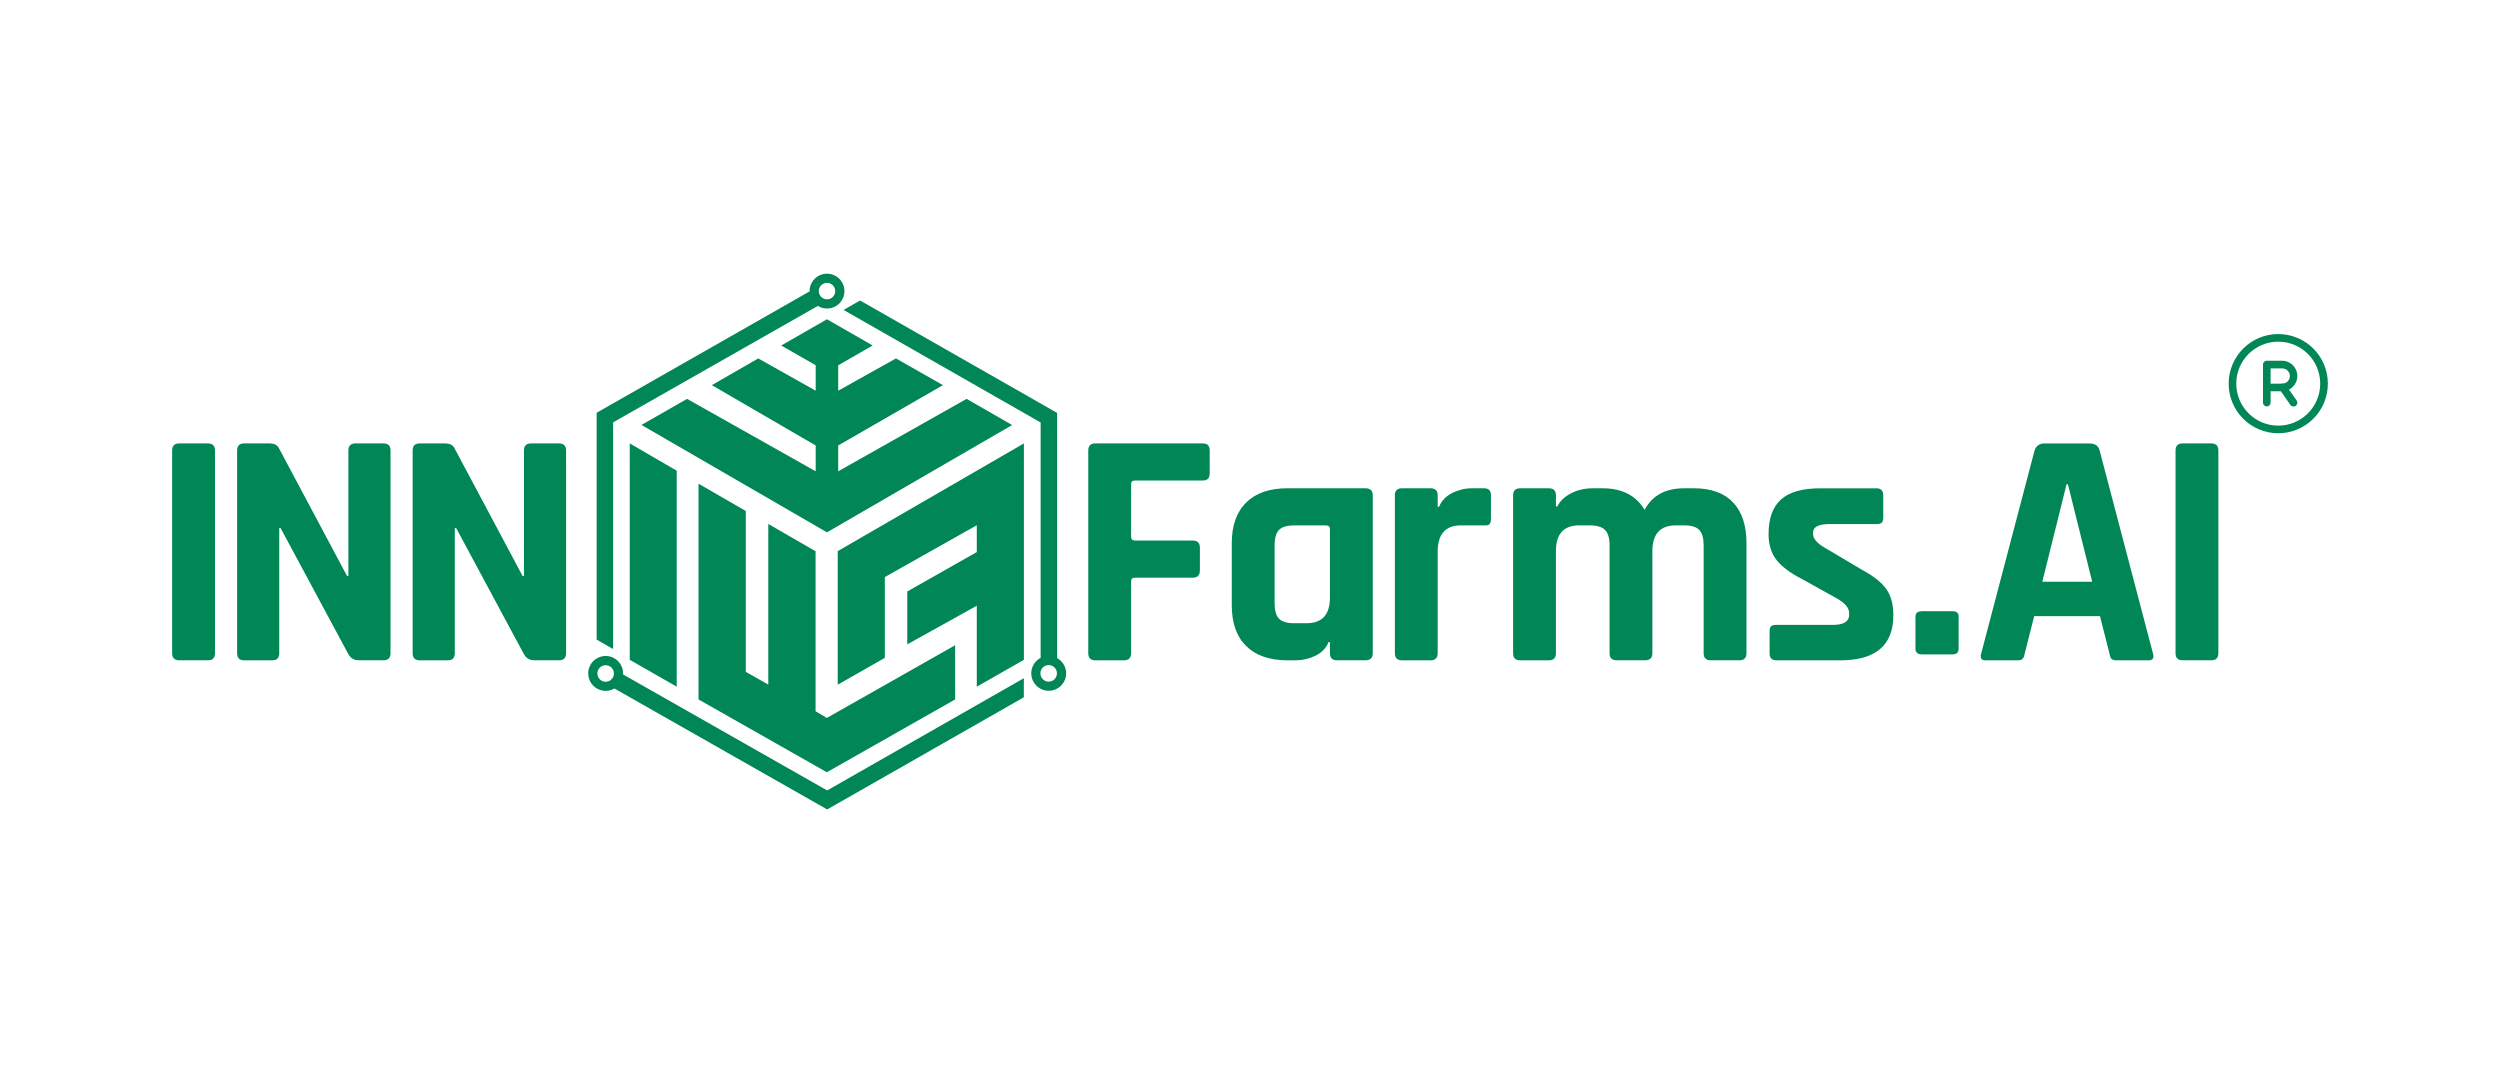 <?xml version="1.0" encoding="UTF-8"?>
<svg xmlns="http://www.w3.org/2000/svg" xmlns:xlink="http://www.w3.org/1999/xlink" width="397px" height="172px" viewBox="0 0 397 172" version="1.1">
<g id="surface1">
<path style=" stroke:none;fill-rule:nonzero;fill:rgb(0%,52.941%,33.333%);fill-opacity:1;" d="M 34.141 71.539 L 34.141 103.73 C 34.141 104.48 33.766 104.855 33.016 104.855 L 28.461 104.855 C 27.711 104.855 27.336 104.48 27.336 103.73 L 27.336 71.539 C 27.336 70.789 27.711 70.414 28.461 70.414 L 33.016 70.414 C 33.766 70.414 34.141 70.789 34.141 71.539 Z M 34.141 71.539 "/>
<path style=" stroke:none;fill-rule:nonzero;fill:rgb(0%,52.941%,33.333%);fill-opacity:1;" d="M 43.223 104.859 L 38.777 104.859 C 38.027 104.859 37.652 104.484 37.652 103.734 L 37.652 71.539 C 37.652 70.789 38.027 70.414 38.777 70.414 L 42.793 70.414 C 43.543 70.414 44.043 70.664 44.289 71.164 L 55.109 91.465 L 55.324 91.465 L 55.324 71.539 C 55.324 70.789 55.699 70.414 56.449 70.414 L 60.895 70.414 C 61.641 70.414 62.016 70.789 62.016 71.539 L 62.016 103.73 C 62.016 104.48 61.641 104.855 60.895 104.855 L 56.984 104.855 C 56.195 104.855 55.625 104.5 55.27 103.785 L 44.559 83.859 L 44.344 83.859 L 44.344 103.73 C 44.344 104.484 43.973 104.859 43.223 104.859 Z M 43.223 104.859 "/>
<path style=" stroke:none;fill-rule:nonzero;fill:rgb(0%,52.941%,33.333%);fill-opacity:1;" d="M 71.102 104.859 L 66.652 104.859 C 65.902 104.859 65.527 104.484 65.527 103.734 L 65.527 71.539 C 65.527 70.789 65.902 70.414 66.652 70.414 L 70.668 70.414 C 71.418 70.414 71.918 70.664 72.164 71.164 L 82.988 91.465 L 83.203 91.465 L 83.203 71.539 C 83.203 70.789 83.578 70.414 84.328 70.414 L 88.773 70.414 C 89.52 70.414 89.895 70.789 89.895 71.539 L 89.895 103.73 C 89.895 104.48 89.52 104.855 88.773 104.855 L 84.863 104.855 C 84.074 104.855 83.504 104.5 83.148 103.785 L 72.438 83.859 L 72.223 83.859 L 72.223 103.73 C 72.223 104.484 71.852 104.859 71.102 104.859 Z M 71.102 104.859 "/>
<path style=" stroke:none;fill-rule:nonzero;fill:rgb(0%,52.941%,33.333%);fill-opacity:1;" d="M 178.496 104.859 L 173.941 104.859 C 173.191 104.859 172.816 104.484 172.816 103.734 L 172.816 71.539 C 172.816 70.789 173.191 70.414 173.941 70.414 L 191.027 70.414 C 191.738 70.414 192.098 70.789 192.098 71.539 L 192.098 75.18 C 192.098 75.93 191.738 76.305 191.027 76.305 L 180.258 76.305 C 179.832 76.305 179.617 76.504 179.617 76.895 L 179.617 85.199 C 179.617 85.625 179.832 85.84 180.258 85.84 L 189.418 85.84 C 190.168 85.84 190.543 86.215 190.543 86.965 L 190.543 90.555 C 190.543 91.344 190.168 91.734 189.418 91.734 L 180.258 91.734 C 179.832 91.734 179.617 91.934 179.617 92.324 L 179.617 103.734 C 179.617 104.484 179.242 104.859 178.496 104.859 Z M 178.496 104.859 "/>
<path style=" stroke:none;fill-rule:nonzero;fill:rgb(0%,52.941%,33.333%);fill-opacity:1;" d="M 205.727 104.859 L 204.445 104.859 C 201.621 104.859 199.445 104.109 197.91 102.609 C 196.375 101.109 195.609 98.949 195.605 96.129 L 195.605 86.266 C 195.605 83.445 196.375 81.285 197.91 79.785 C 199.445 78.285 201.625 77.535 204.445 77.535 L 216.812 77.535 C 217.602 77.535 217.996 77.91 217.996 78.66 L 217.996 103.73 C 217.996 104.48 217.602 104.855 216.812 104.855 L 212.316 104.855 C 211.566 104.855 211.191 104.48 211.191 103.73 L 211.191 101.961 L 210.977 101.961 C 210.582 102.926 209.887 103.648 208.887 104.133 C 207.902 104.613 206.824 104.859 205.727 104.859 Z M 211.191 94.895 L 211.191 84.023 C 211.191 83.629 210.977 83.434 210.547 83.434 L 205.516 83.434 C 204.371 83.434 203.566 83.676 203.105 84.156 C 202.641 84.641 202.41 85.453 202.406 86.594 L 202.406 95.809 C 202.406 96.953 202.641 97.766 203.105 98.246 C 203.57 98.727 204.371 98.969 205.516 98.969 L 207.496 98.969 C 209.961 98.965 211.191 97.605 211.191 94.895 Z M 211.191 94.895 "/>
<path style=" stroke:none;fill-rule:nonzero;fill:rgb(0%,52.941%,33.333%);fill-opacity:1;" d="M 227.18 104.859 L 222.629 104.859 C 221.879 104.859 221.504 104.484 221.504 103.734 L 221.504 78.664 C 221.504 77.914 221.879 77.539 222.629 77.539 L 227.18 77.539 C 227.93 77.539 228.305 77.914 228.305 78.664 L 228.305 80.484 L 228.52 80.484 C 228.914 79.52 229.609 78.789 230.609 78.289 C 231.586 77.793 232.672 77.535 233.77 77.539 L 235.695 77.539 C 236.41 77.539 236.766 77.914 236.766 78.664 L 236.766 82.359 C 236.766 82.789 236.688 83.082 236.527 83.242 C 236.363 83.402 236.09 83.465 235.695 83.43 L 232 83.43 C 229.539 83.43 228.305 84.824 228.305 87.605 L 228.305 103.73 C 228.305 104.484 227.93 104.859 227.18 104.859 Z M 227.18 104.859 "/>
<path style=" stroke:none;fill-rule:nonzero;fill:rgb(0%,52.941%,33.333%);fill-opacity:1;" d="M 245.957 104.859 L 241.406 104.859 C 240.656 104.859 240.281 104.484 240.281 103.734 L 240.281 78.664 C 240.281 77.914 240.656 77.539 241.406 77.539 L 245.957 77.539 C 246.707 77.539 247.082 77.914 247.082 78.664 L 247.082 80.43 L 247.297 80.43 C 247.723 79.574 248.445 78.879 249.465 78.344 C 250.48 77.809 251.648 77.539 252.973 77.539 L 254.469 77.539 C 257.574 77.539 259.805 78.68 261.164 80.965 C 262.379 78.684 264.465 77.539 267.43 77.539 L 268.98 77.539 C 271.73 77.539 273.809 78.289 275.219 79.789 C 276.633 81.289 277.34 83.445 277.34 86.266 L 277.34 103.73 C 277.34 104.48 276.965 104.855 276.215 104.855 L 271.664 104.855 C 270.914 104.855 270.539 104.48 270.539 103.73 L 270.539 86.59 C 270.539 85.449 270.309 84.637 269.844 84.152 C 269.379 83.672 268.578 83.43 267.434 83.43 L 266.094 83.43 C 263.633 83.43 262.402 84.805 262.398 87.555 L 262.398 103.73 C 262.398 104.48 262.008 104.855 261.219 104.855 L 256.723 104.855 C 255.973 104.855 255.598 104.48 255.598 103.73 L 255.598 86.59 C 255.598 85.449 255.355 84.637 254.871 84.152 C 254.391 83.672 253.578 83.43 252.438 83.43 L 250.777 83.43 C 248.312 83.43 247.082 84.789 247.082 87.5 L 247.082 103.73 C 247.082 104.484 246.707 104.859 245.957 104.859 Z M 245.957 104.859 "/>
<path style=" stroke:none;fill-rule:nonzero;fill:rgb(0%,52.941%,33.333%);fill-opacity:1;" d="M 292.258 104.859 L 282.082 104.859 C 281.367 104.859 281.012 104.484 281.012 103.734 L 281.012 100.305 C 281.012 99.914 281.082 99.637 281.227 99.477 C 281.367 99.316 281.652 99.234 282.082 99.234 L 291.023 99.234 C 292.773 99.234 293.648 98.699 293.648 97.629 L 293.648 97.359 C 293.648 96.504 292.918 95.684 291.453 94.895 L 286.152 91.949 C 284.332 91.023 282.992 90.023 282.137 88.953 C 281.277 87.879 280.848 86.504 280.848 84.824 C 280.848 82.328 281.512 80.488 282.832 79.312 C 284.152 78.133 286.223 77.543 289.043 77.543 L 297.984 77.543 C 298.699 77.543 299.055 77.918 299.059 78.668 L 299.059 82.152 C 299.059 82.543 298.984 82.82 298.844 82.98 C 298.699 83.141 298.414 83.223 297.984 83.223 L 290.543 83.223 C 288.793 83.223 287.918 83.668 287.918 84.562 L 287.918 84.828 C 287.918 85.617 288.688 86.422 290.219 87.238 L 295.629 90.453 C 297.484 91.453 298.789 92.48 299.539 93.535 C 300.289 94.586 300.664 95.973 300.664 97.684 C 300.664 102.469 297.859 104.859 292.258 104.859 Z M 292.258 104.859 "/>
<path style=" stroke:none;fill-rule:nonzero;fill:rgb(0%,52.941%,33.333%);fill-opacity:1;" d="M 311.031 97.863 L 311.031 103.035 C 311.031 103.625 310.691 103.918 310.016 103.918 L 305.25 103.918 C 304.535 103.918 304.176 103.625 304.176 103.035 L 304.176 97.902 C 304.176 97.344 304.535 97.062 305.25 97.062 L 310.016 97.062 C 310.691 97.062 311.031 97.328 311.031 97.863 Z M 311.031 97.863 "/>
<path style=" stroke:none;fill-rule:nonzero;fill:rgb(0%,52.941%,33.333%);fill-opacity:1;" d="M 320.41 104.859 L 315.27 104.859 C 314.625 104.859 314.41 104.484 314.625 103.734 L 323.086 71.543 C 323.336 70.793 323.871 70.418 324.691 70.418 L 331.816 70.418 C 332.707 70.418 333.242 70.793 333.422 71.543 L 341.883 103.734 C 342.098 104.484 341.883 104.859 341.238 104.859 L 336.098 104.859 C 335.703 104.859 335.438 104.781 335.293 104.617 C 335.152 104.457 335.043 104.164 334.973 103.734 L 333.477 97.844 L 323.031 97.844 L 321.535 103.734 C 321.465 104.164 321.348 104.457 321.188 104.617 C 321.027 104.781 320.766 104.859 320.41 104.859 Z M 328.172 76.898 L 324.316 92.379 L 332.242 92.379 L 328.383 76.898 Z M 328.172 76.898 "/>
<path style=" stroke:none;fill-rule:nonzero;fill:rgb(0%,52.941%,33.333%);fill-opacity:1;" d="M 352.277 71.539 L 352.277 103.73 C 352.277 104.48 351.902 104.855 351.152 104.855 L 346.602 104.855 C 345.852 104.855 345.477 104.48 345.477 103.73 L 345.477 71.539 C 345.477 70.789 345.852 70.414 346.602 70.414 L 351.152 70.414 C 351.902 70.414 352.277 70.789 352.277 71.539 Z M 352.277 71.539 "/>
<path style=" stroke:none;fill-rule:nonzero;fill:rgb(0%,52.941%,33.333%);fill-opacity:1;" d="M 138.578 54.867 L 131.32 50.699 L 124.059 54.867 L 129.531 58.004 L 129.531 62.043 L 120.41 56.918 L 113.039 61.16 L 129.531 70.742 L 129.531 74.844 L 109.105 63.34 L 101.867 67.48 L 131.32 84.535 L 160.73 67.496 L 153.492 63.34 L 133.109 74.844 L 133.109 70.742 L 149.738 61.16 L 142.277 56.918 L 133.109 62.043 L 133.109 58.004 Z M 138.578 54.867 "/>
<path style=" stroke:none;fill-rule:nonzero;fill:rgb(0%,52.941%,33.333%);fill-opacity:1;" d="M 100.004 104.781 L 107.461 109.043 L 107.461 74.746 L 100.004 70.414 Z M 100.004 104.781 "/>
<path style=" stroke:none;fill-rule:nonzero;fill:rgb(0%,52.941%,33.333%);fill-opacity:1;" d="M 110.926 76.809 L 110.926 111.07 L 131.301 122.633 L 151.676 111.07 L 151.676 102.461 L 131.301 114.008 L 129.512 112.945 L 129.512 87.543 L 122.004 83.203 L 122.004 108.711 L 118.43 106.695 L 118.43 81.148 Z M 110.926 76.809 "/>
<path style=" stroke:none;fill-rule:nonzero;fill:rgb(0%,52.941%,33.333%);fill-opacity:1;" d="M 133.031 108.73 L 140.512 104.465 L 140.512 91.633 L 155.113 83.406 L 155.113 87.672 L 144.074 93.926 L 144.074 102.324 L 155.113 96.188 L 155.113 109.043 L 162.594 104.781 L 162.594 70.414 L 133.031 87.52 Z M 133.031 108.73 "/>
<path style=" stroke:none;fill-rule:nonzero;fill:rgb(0%,52.941%,33.333%);fill-opacity:1;" d="M 97.363 67.07 L 129.859 48.59 L 129.844 48.566 C 130.914 49.246 132.305 49.113 133.227 48.25 C 134.148 47.383 134.367 46.004 133.758 44.895 C 133.148 43.785 131.867 43.23 130.641 43.543 C 129.418 43.859 128.559 44.961 128.559 46.227 L 128.559 46.293 L 128.551 46.281 L 94.746 65.547 L 94.746 101.566 L 97.363 103.07 Z M 130.402 45.301 C 130.863 44.836 131.602 44.785 132.125 45.188 C 132.645 45.586 132.789 46.312 132.461 46.879 C 132.133 47.449 131.434 47.688 130.828 47.434 C 130.422 47.27 130.129 46.91 130.043 46.48 C 129.957 46.051 130.094 45.609 130.402 45.301 Z M 130.402 45.301 "/>
<path style=" stroke:none;fill-rule:nonzero;fill:rgb(0%,52.941%,33.333%);fill-opacity:1;" d="M 169.078 105.836 C 168.836 105.27 168.41 104.797 167.871 104.5 L 167.871 65.57 L 136.578 47.719 L 133.957 49.215 L 165.254 67.09 L 165.254 104.469 C 163.922 105.16 163.387 106.789 164.047 108.141 C 164.703 109.492 166.32 110.07 167.688 109.441 C 169.051 108.816 169.672 107.215 169.078 105.836 Z M 167.457 107.855 C 167.016 108.297 166.32 108.367 165.801 108.02 C 165.281 107.672 165.078 107.004 165.316 106.426 C 165.555 105.848 166.172 105.52 166.785 105.641 C 167.398 105.766 167.84 106.301 167.84 106.93 C 167.84 107.273 167.699 107.609 167.457 107.855 Z M 167.457 107.855 "/>
<path style=" stroke:none;fill-rule:nonzero;fill:rgb(0%,52.941%,33.333%);fill-opacity:1;" d="M 98.945 107.102 C 98.949 107.047 98.949 106.996 98.949 106.941 C 98.953 105.684 98.105 104.582 96.891 104.258 C 95.676 103.938 94.395 104.469 93.77 105.562 C 93.145 106.656 93.336 108.031 94.23 108.914 C 95.125 109.797 96.504 109.969 97.586 109.328 L 97.578 109.34 L 131.355 128.539 L 162.586 110.73 L 162.586 107.703 L 131.352 125.52 Z M 97.391 107.449 C 97.133 108.074 96.445 108.402 95.797 108.207 C 95.148 108.012 94.758 107.355 94.887 106.691 C 95.02 106.031 95.633 105.574 96.305 105.641 C 96.977 105.707 97.488 106.27 97.488 106.945 C 97.492 107.117 97.457 107.289 97.391 107.449 Z M 97.391 107.449 "/>
<path style=" stroke:none;fill-rule:evenodd;fill:rgb(0%,52.941%,33.333%);fill-opacity:1;" d="M 361.785 54.258 C 358.105 54.258 355.121 57.242 355.121 60.922 C 355.121 64.605 358.105 67.59 361.785 67.59 C 365.469 67.59 368.449 64.605 368.449 60.922 C 368.449 57.242 365.469 54.258 361.785 54.258 Z M 353.91 60.922 C 353.91 56.574 357.438 53.047 361.785 53.047 C 366.137 53.047 369.664 56.574 369.664 60.922 C 369.664 65.273 366.137 68.801 361.785 68.801 C 357.438 68.801 353.91 65.273 353.91 60.922 Z M 353.91 60.922 "/>
<path style=" stroke:none;fill-rule:evenodd;fill:rgb(0%,52.941%,33.333%);fill-opacity:1;" d="M 359.363 57.895 C 359.363 57.559 359.633 57.289 359.969 57.285 L 362.391 57.285 C 363.73 57.285 364.816 58.371 364.816 59.711 C 364.816 61.051 363.73 62.137 362.391 62.137 L 360.574 62.137 L 360.574 63.953 C 360.562 64.281 360.297 64.539 359.969 64.539 C 359.641 64.539 359.375 64.281 359.363 63.953 Z M 360.574 60.922 L 362.391 60.922 C 362.832 60.934 363.242 60.707 363.469 60.328 C 363.691 59.945 363.691 59.477 363.469 59.098 C 363.242 58.715 362.832 58.488 362.391 58.5 L 360.574 58.5 Z M 360.574 60.922 "/>
<path style=" stroke:none;fill-rule:evenodd;fill:rgb(0%,52.941%,33.333%);fill-opacity:1;" d="M 362.168 61.023 C 362.441 60.832 362.82 60.902 363.012 61.176 L 364.707 63.605 C 364.898 63.883 364.832 64.258 364.559 64.449 C 364.281 64.641 363.906 64.574 363.715 64.301 L 362.016 61.867 C 361.824 61.594 361.895 61.215 362.168 61.023 Z M 362.168 61.023 "/>
</g>
</svg>
